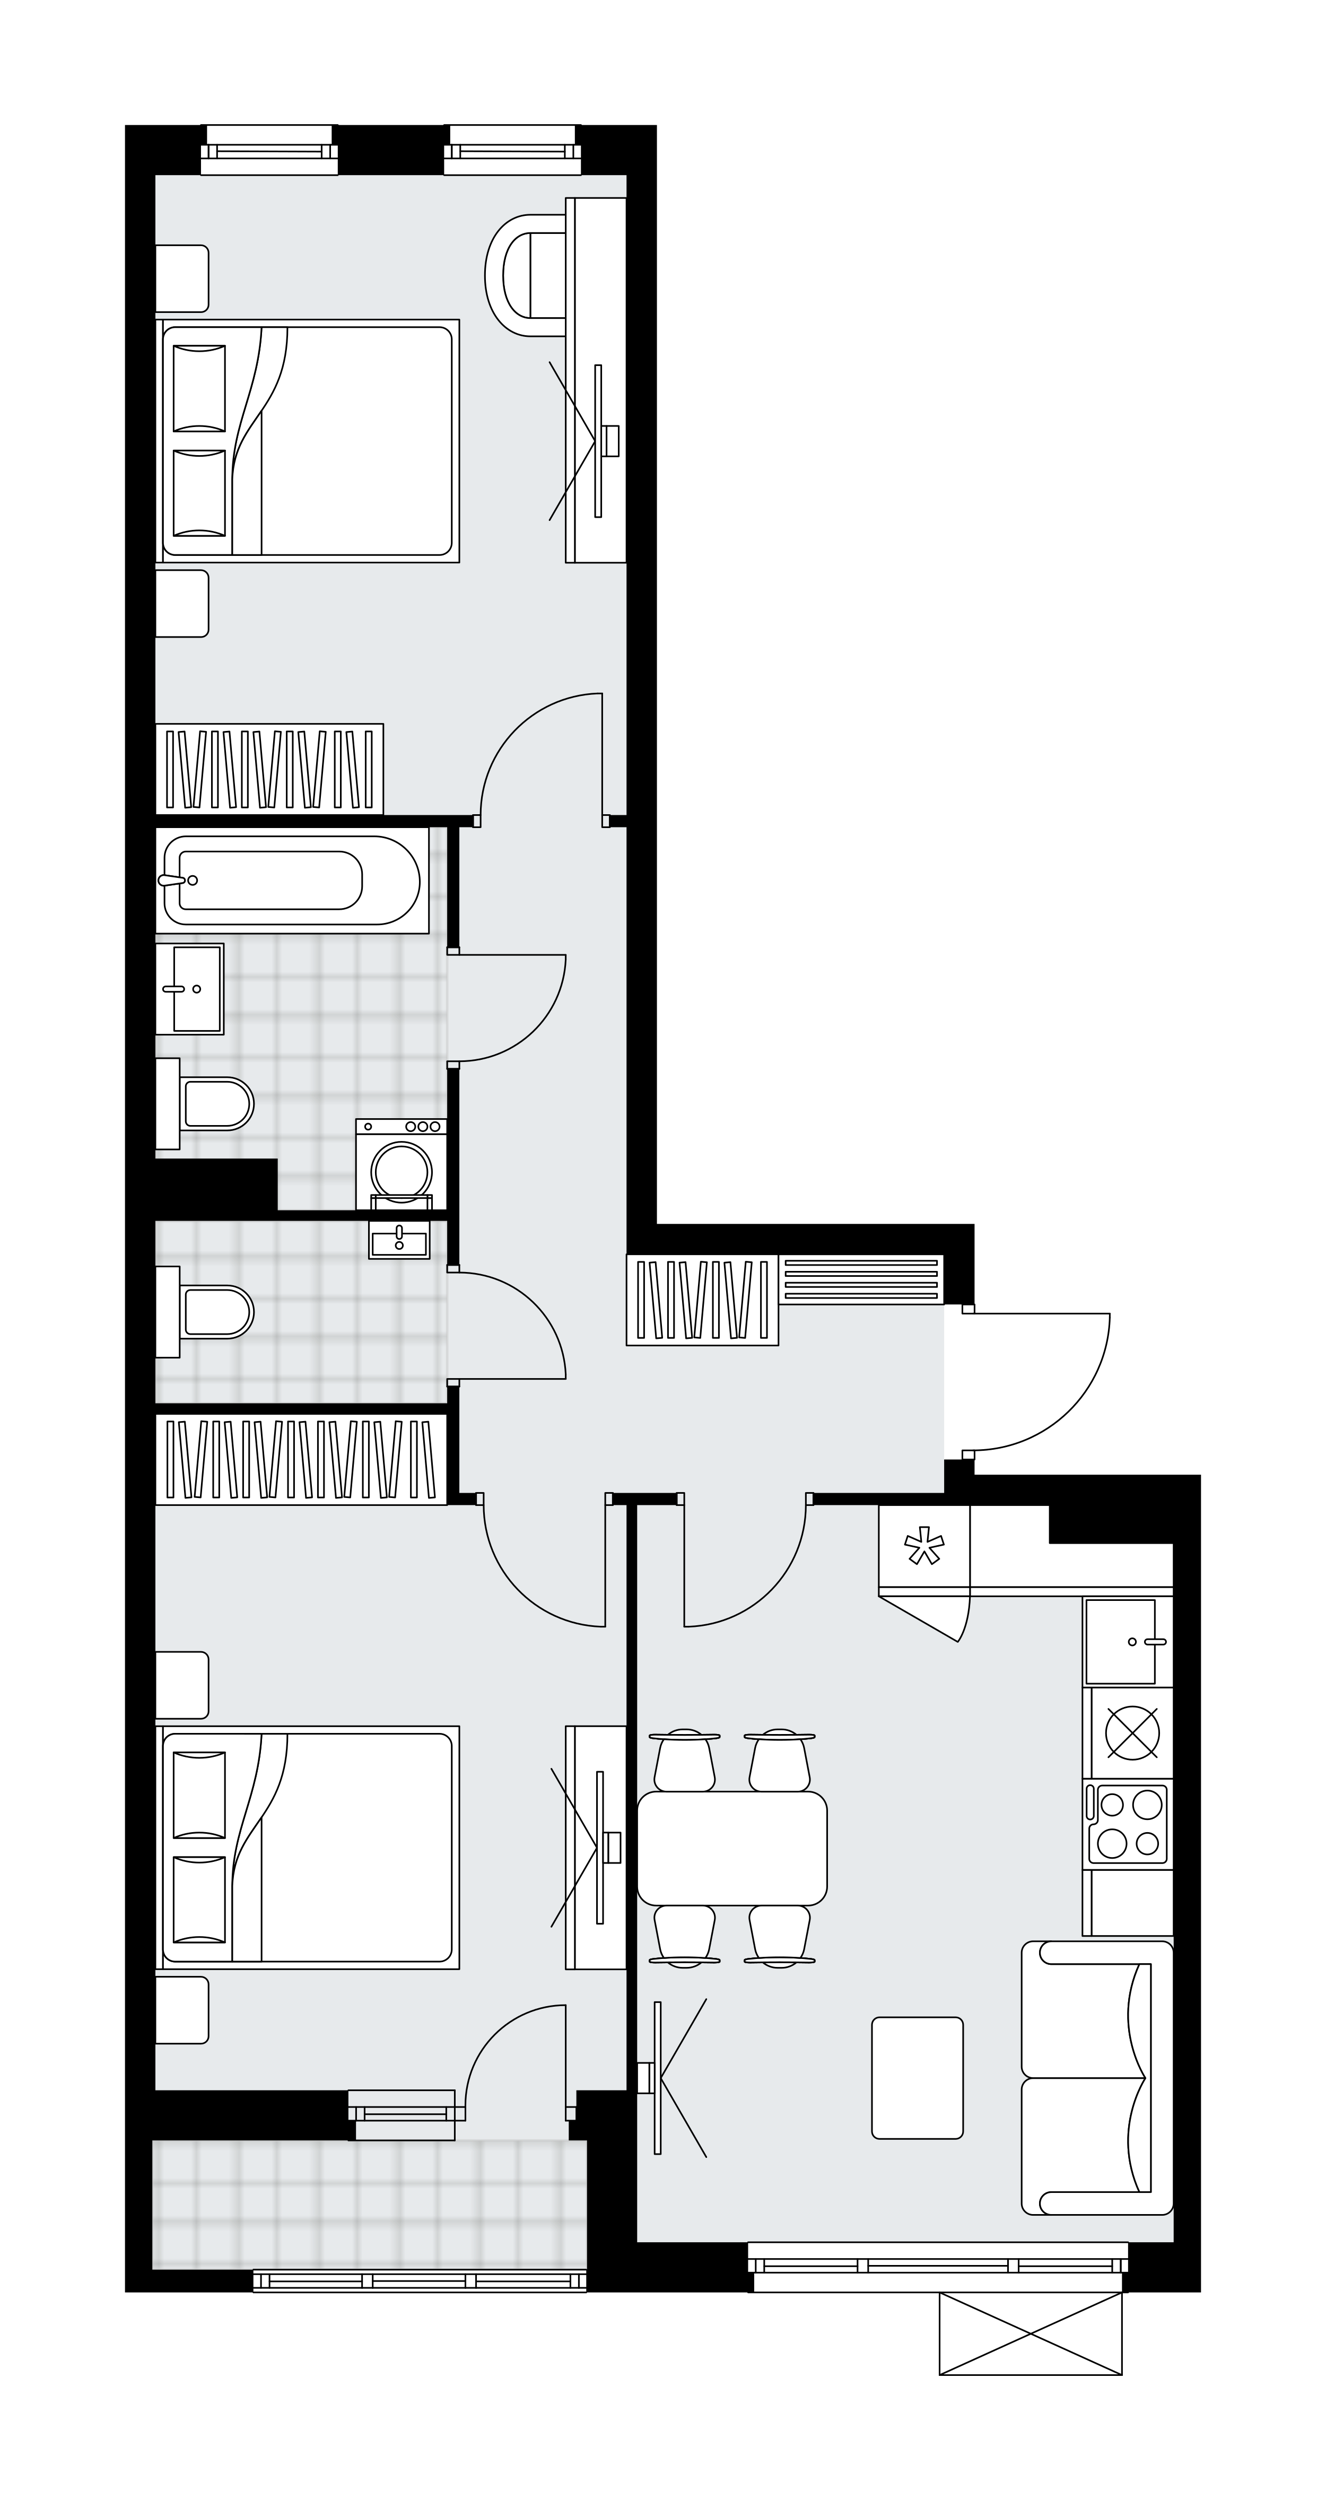 <svg xmlns="http://www.w3.org/2000/svg" xmlns:xlink="http://www.w3.org/1999/xlink" height="2000px" id="Layer_1" style="enable-background:new 0 0 1060.86 2000;" version="1.1" viewBox="0 0 1060.86 2000" width="1060.86px" x="0px" y="0px" xml:space="preserve">
<style type="text/css">
	.st0{fill:none;}
	.st1{opacity:0.25;fill:none;stroke:#12100B;stroke-width:0.4;stroke-miterlimit:10;}
	.st2{fill:#FFFFFF;}
	.st3{fill:#E7EAEC;}
	
		.st4{fill:url(#SVGID_1_);stroke:#C8C8C8;stroke-width:2;stroke-linecap:round;stroke-linejoin:round;stroke-miterlimit:10;stroke-opacity:0.5;}
	
		.st5{fill:url(#SVGID_00000096038449057579813430000017741262725264564365_);stroke:#C8C8C8;stroke-width:2;stroke-linecap:round;stroke-linejoin:round;stroke-miterlimit:10;stroke-opacity:0.5;}
	
		.st6{fill:url(#SVGID_00000153704776793794156670000004895968345447978394_);stroke:#C8C8C8;stroke-width:2;stroke-linecap:round;stroke-linejoin:round;stroke-miterlimit:10;stroke-opacity:0.5;}
	.st7{fill:none;stroke:#000000;stroke-width:1.3;stroke-linecap:round;stroke-linejoin:round;stroke-miterlimit:10;}
	.st8{fill:#FFFFFF;stroke:#000000;stroke-width:1.3;stroke-linecap:round;stroke-linejoin:round;stroke-miterlimit:10;}
	.st9{fill:none;stroke:#000000;stroke-width:1.3;stroke-linecap:round;stroke-linejoin:round;}
	.st10{fill:none;stroke:#000000;stroke-width:1.3;stroke-linecap:round;stroke-linejoin:round;stroke-dasharray:9.821,9.821;}
	.st11{fill:none;stroke:#000000;stroke-width:1.3;stroke-linecap:round;stroke-linejoin:round;stroke-dasharray:9.695,9.695;}
	.st12{font-family:'Arial-BoldMT','Arial'; font-weight:bold;}
	.st13{font-size:64.342px;}
	.st14{font-size:53.618px;}
	.st15{font-family: 'ArialMT','Arial';}
	.st16{font-size:40px;}
</style>
<pattern height="14.57" id="New_Pattern_Swatch_3" patternUnits="userSpaceOnUse" style="overflow:visible;" viewBox="7.49 -22.06 14.57 14.57" width="14.57" x="3483.52" y="111.63">
	<g>
		<rect class="st0" height="14.57" width="14.57" x="7.49" y="-22.06" />
		<g>
			<rect class="st1" height="7.29" width="7.29" x="14.77" y="-7.49" />
		</g>
		<g>
			<rect class="st1" height="7.29" width="7.29" x="0.2" y="-7.49" />
		</g>
		<g>
			<rect class="st1" height="7.29" width="7.29" x="22.06" y="-14.77" />
		</g>
		<g>
			<rect class="st1" height="7.29" width="7.29" x="7.49" y="-14.77" />
			<rect class="st1" height="7.29" width="7.29" x="14.77" y="-22.06" />
		</g>
		<g>
			<rect class="st1" height="7.29" width="7.29" x="0.2" y="-22.06" />
		</g>
		<g>
			<rect class="st1" height="7.29" width="7.29" x="22.06" y="-29.35" />
		</g>
		<g>
			<rect class="st1" height="7.29" width="7.29" x="7.49" y="-29.35" />
		</g>
	</g>
</pattern>
<path class="st2" d="M960.86,1179.72v24.32v132.53v457.18v24.32v15.81h-57.7c0,0,0,0,0,0  c0,0.36-0.29,0.65-0.65,0.65h-4.21V1900c0,0,0,0.01,0,0.01c0,0.04-0.02,0.08-0.03,0.12c-0.01,0.04-0.01,0.09-0.03,0.13  c0,0,0,0.01,0,0.01c0,0.01-0.01,0.01-0.01,0.02c-0.05,0.09-0.12,0.17-0.2,0.23c-0.02,0.02-0.04,0.03-0.07,0.04  c-0.09,0.05-0.2,0.09-0.31,0.09H751.73c-0.12,0-0.22-0.04-0.31-0.09c-0.02-0.01-0.04-0.03-0.07-0.04c-0.08-0.06-0.15-0.14-0.2-0.23  c0-0.01-0.01-0.01-0.01-0.02c0,0,0-0.01,0-0.01c-0.02-0.04-0.02-0.09-0.03-0.13c-0.01-0.04-0.02-0.08-0.03-0.12c0,0,0-0.01,0-0.01  v-65.47H598.53c-0.36,0-0.65-0.29-0.65-0.65c0,0,0,0,0,0h-128.2c0,0,0,0,0,0c0,0.36-0.29,0.65-0.65,0.65H202.74  c-0.36,0-0.65-0.29-0.65-0.65c0,0,0,0,0,0H100v-18.24v-103.35v-15.81v-24.32V140.12v-24.32V100h60.15c0-0.36,0.29-0.65,0.65-0.65  h109.43c0.36,0,0.65,0.29,0.65,0.65h83.81c0-0.36,0.29-0.65,0.65-0.65h109.43c0.36,0,0.65,0.29,0.65,0.65h60.14v40.12v121.59V979.1  h254.12v24.32v39.47c0.36,0,0.65,0.29,0.65,0.65v6.64h107.55c0.36,0,0.65,0.29,0.65,0.65v3.19c0,0,0,0.01,0,0.01c0,0,0,0.01,0,0.01  c-0.85,28.79-12.7,55.7-33.37,75.76c-20.22,19.63-46.73,30.62-74.83,31.09v6.67c0,0.36-0.29,0.65-0.65,0.65v11.51H960.86z" id="background" />
<g id="floor">
	<polygon class="st3" points="755.37,1204.04 755.37,1003.42 501.25,1003.42 501.25,140.12 124.32,140.12 124.32,1672.16    121.89,1672.16 121.89,1815.64 469.63,1815.64 469.63,1793.75 938.97,1793.75 938.97,1450.26 938.97,1368.19 938.97,1204.04  " />
	<pattern id="SVGID_1_" patternTransform="matrix(0 4.289 -4.289 0 -38318.918 42616.395)" xlink:href="#New_Pattern_Swatch_3">
	</pattern>
	<polygon class="st4" points="124.32,661.75 124.32,968.16 162.92,968.16 162.92,968.16 357.77,968.16 357.77,661.75  " />
	
		<pattern id="SVGID_00000145033494059579590190000004862590900914325166_" patternTransform="matrix(0 4.289 -4.289 0 -38318.918 42616.395)" xlink:href="#New_Pattern_Swatch_3">
	</pattern>
	
		<rect height="145.91" style="fill:url(#SVGID_00000145033494059579590190000004862590900914325166_);stroke:#C8C8C8;stroke-width:2;stroke-linecap:round;stroke-linejoin:round;stroke-miterlimit:10;stroke-opacity:0.5;" width="233.45" x="124.32" y="976.67" />
	
		<pattern id="SVGID_00000029753851486421044560000010911091659953727892_" patternTransform="matrix(0 4.289 -4.289 0 -38318.918 42616.395)" xlink:href="#New_Pattern_Swatch_3">
	</pattern>
	
		<rect height="103.35" style="fill:url(#SVGID_00000029753851486421044560000010911091659953727892_);stroke:#C8C8C8;stroke-width:2;stroke-linecap:round;stroke-linejoin:round;stroke-miterlimit:10;stroke-opacity:0.5;" width="347.75" x="121.89" y="1712.29" />
	<g id="LINE_00000165228254299389924690000008715184885799164337_">
		<line class="st7" x1="363.85" x2="278.74" y1="1685.54" y2="1685.54" />
	</g>
	<g id="LINE_00000026851572970309034130000000577487323042837938_">
		<line class="st7" x1="363.85" x2="278.74" y1="1696.48" y2="1696.48" />
	</g>
	<g id="LINE_00000157991698008640496430000010191317806037878153_">
		<line class="st7" x1="357.04" x2="291.71" y1="1691.31" y2="1691.31" />
	</g>
	<g id="LINE_00000092417690008479482750000007314506560374885821_">
		<line class="st7" x1="284.9" x2="284.9" y1="1685.54" y2="1696.48" />
	</g>
	<g id="LINE_00000054961722907396370220000000693594763239776669_">
		<line class="st7" x1="357.04" x2="357.04" y1="1685.54" y2="1696.48" />
	</g>
	<g id="LINE_00000183220312153940292240000016177053237693420456_">
		<line class="st7" x1="363.85" x2="278.74" y1="1672.16" y2="1672.16" />
	</g>
	<g id="LINE_00000078755795253028549060000013007883553224149645_">
		<line class="st7" x1="278.74" x2="363.85" y1="1712.29" y2="1712.29" />
	</g>
	<g id="LINE_00000096036265719342094390000013925968305932042123_">
		<line class="st7" x1="291.71" x2="291.71" y1="1685.53" y2="1696.47" />
	</g>
	<g id="LINE_00000051363051100946166110000016209851831593284771_">
		<line class="st7" x1="363.85" x2="363.85" y1="1672.16" y2="1712.29" />
	</g>
	<g id="LINE_00000026146432455200184780000008974409183322858384_">
		<line class="st7" x1="902.51" x2="598.53" y1="1833.88" y2="1833.88" />
	</g>
	<g id="LINE_00000119099772069678902000000014317388036251575212_">
		<line class="st7" x1="896.64" x2="896.64" y1="1818.07" y2="1807.13" />
	</g>
	<g id="LINE_00000035516745491706712040000015501279279752740237_">
		<line class="st7" x1="604.61" x2="604.61" y1="1818.07" y2="1807.13" />
	</g>
	<g id="LINE_00000129172221752181148710000012509614958712048775_">
		<line class="st7" x1="814.96" x2="889.83" y1="1812.9" y2="1812.9" />
	</g>
	<g id="LINE_00000127727977035305811830000013181099074376223886_">
		<line class="st7" x1="611.42" x2="686.08" y1="1812.9" y2="1812.9" />
	</g>
	<g id="LINE_00000080887367905821476870000001531735713781520567_">
		<line class="st7" x1="611.42" x2="611.42" y1="1807.13" y2="1818.07" />
	</g>
	<g id="LINE_00000122711295994829938510000010803270324153631664_">
		<line class="st7" x1="896.64" x2="896.64" y1="1818.07" y2="1807.13" />
	</g>
	<g id="LINE_00000044154896972075103440000014087788014735433605_">
		<line class="st7" x1="889.83" x2="889.83" y1="1807.13" y2="1818.07" />
	</g>
	<g id="LINE_00000138535872482594869810000016670152411113599655_">
		<line class="st7" x1="806.45" x2="806.45" y1="1818.07" y2="1807.13" />
	</g>
	<g id="LINE_00000133512228506760119390000000270284500183664786_">
		<line class="st7" x1="806.45" x2="814.96" y1="1807.13" y2="1807.13" />
	</g>
	<g id="LINE_00000011005776519469175350000003710666601806479259_">
		<line class="st7" x1="814.96" x2="814.96" y1="1807.13" y2="1818.07" />
	</g>
	<g id="LINE_00000069385866905396585190000009537612807284320695_">
		<line class="st7" x1="814.96" x2="806.45" y1="1818.07" y2="1818.07" />
	</g>
	<g id="LINE_00000139280644988723694750000006628165543258413758_">
		<line class="st7" x1="598.53" x2="902.51" y1="1793.75" y2="1793.75" />
	</g>
	<g id="LINE_00000032614007634894568960000003760361152012446337_">
		<line class="st7" x1="686.08" x2="686.08" y1="1818.07" y2="1807.13" />
	</g>
	<g id="LINE_00000151503365015851180510000003369588778846434987_">
		<line class="st7" x1="686.08" x2="694.59" y1="1807.13" y2="1807.13" />
	</g>
	<g id="LINE_00000098931676903888733490000017214789942003565441_">
		<line class="st7" x1="694.59" x2="694.59" y1="1807.13" y2="1818.07" />
	</g>
	<g id="LINE_00000019662190751632537820000001965955897977391245_">
		<line class="st7" x1="694.59" x2="686.08" y1="1818.07" y2="1818.07" />
	</g>
	<g id="LINE_00000036970505464825956230000012686831174880766860_">
		<line class="st7" x1="694.59" x2="806.45" y1="1812.6" y2="1812.6" />
	</g>
	<g id="LWPOLYLINE_00000000930125380504336380000013218812481096221573_">
		<line class="st7" x1="686.08" x2="598.53" y1="1818.07" y2="1818.07" />
	</g>
	<g id="LWPOLYLINE_00000158005595770445246140000012820803641237315718_">
		<line class="st7" x1="694.59" x2="806.45" y1="1818.07" y2="1818.07" />
	</g>
	<g id="LWPOLYLINE_00000004527853576356026740000018290285326913567105_">
		<line class="st7" x1="814.96" x2="902.51" y1="1818.07" y2="1818.07" />
	</g>
	<g id="LWPOLYLINE_00000064340267384110744020000011032242965216943283_">
		<line class="st7" x1="686.08" x2="598.53" y1="1807.13" y2="1807.13" />
	</g>
	<g id="LWPOLYLINE_00000023986323037685931300000005782713931894099630_">
		<line class="st7" x1="694.59" x2="806.45" y1="1807.13" y2="1807.13" />
	</g>
	<g id="LWPOLYLINE_00000055694647915313382260000004969302059453493142_">
		<line class="st7" x1="814.96" x2="902.51" y1="1807.13" y2="1807.13" />
	</g>
	<g id="LINE_00000158710835198947034480000012928185689236212368_">
		<line class="st7" x1="160.8" x2="270.23" y1="100" y2="100" />
	</g>
	<g id="LINE_00000111869616660551153410000004656732527102177430_">
		<line class="st7" x1="270.23" x2="160.8" y1="126.75" y2="126.75" />
	</g>
	<g id="LINE_00000076566726012236285700000000108074059357283246_">
		<line class="st7" x1="166.88" x2="166.88" y1="115.81" y2="126.75" />
	</g>
	<g id="LINE_00000001640938983894748510000006547161532652240776_">
		<line class="st7" x1="264.15" x2="264.15" y1="115.81" y2="126.75" />
	</g>
	<g id="LINE_00000150081240207342579570000003381646899745845634_">
		<line class="st7" x1="270.23" x2="160.8" y1="115.81" y2="115.81" />
	</g>
	<g id="LINE_00000089547752071390519320000008811761321313048511_">
		<line class="st7" x1="257.34" x2="173.68" y1="121.28" y2="120.97" />
	</g>
	<g id="LINE_00000034797711037384559580000007171424646443297671_">
		<line class="st7" x1="257.34" x2="257.34" y1="126.75" y2="115.81" />
	</g>
	<g id="LINE_00000103976699712753133240000008060337766744297903_">
		<line class="st7" x1="166.88" x2="166.88" y1="115.81" y2="126.75" />
	</g>
	<g id="LINE_00000173868554777098383140000007877381479307470248_">
		<line class="st7" x1="173.68" x2="173.68" y1="126.75" y2="115.81" />
	</g>
	<g id="LINE_00000040576496679127601760000008561591335333252280_">
		<line class="st7" x1="270.23" x2="160.8" y1="140.12" y2="140.12" />
	</g>
	<g id="LINE_00000081607702103296773620000011378879741189920131_">
		<line class="st7" x1="355.34" x2="464.77" y1="100" y2="100" />
	</g>
	<g id="LINE_00000067194672914306792210000001908763707893597351_">
		<line class="st7" x1="464.77" x2="355.34" y1="126.75" y2="126.75" />
	</g>
	<g id="LINE_00000142154658383678136110000002234834972051666621_">
		<line class="st7" x1="361.42" x2="361.42" y1="115.81" y2="126.75" />
	</g>
	<g id="LINE_00000121262006559749463370000012417573418250914972_">
		<line class="st7" x1="458.69" x2="458.69" y1="115.81" y2="126.75" />
	</g>
	<g id="LINE_00000093884360418077726050000009050637924799089291_">
		<line class="st7" x1="464.77" x2="355.34" y1="115.81" y2="115.81" />
	</g>
	<g id="LINE_00000174562001435079141240000001178846887645313727_">
		<line class="st7" x1="451.88" x2="368.23" y1="121.28" y2="120.97" />
	</g>
	<g id="LINE_00000058582395355483981770000005552659883531250105_">
		<line class="st7" x1="451.88" x2="451.88" y1="126.75" y2="115.81" />
	</g>
	<g id="LINE_00000051380268445531721510000012907111065634456963_">
		<line class="st7" x1="361.42" x2="361.42" y1="115.81" y2="126.75" />
	</g>
	<g id="LINE_00000134237681598460581690000011227008715702885254_">
		<line class="st7" x1="368.23" x2="368.23" y1="126.75" y2="115.81" />
	</g>
	<g id="LINE_00000013894270606980797130000017650807704686757784_">
		<line class="st7" x1="464.77" x2="355.34" y1="140.12" y2="140.12" />
	</g>
	<g id="LINE_00000074443241243996699650000017172157857250038166_">
		<line class="st7" x1="469.03" x2="202.74" y1="1833.88" y2="1833.88" />
	</g>
	<g id="LINE_00000039847334018958261980000002572144240974509194_">
		<line class="st7" x1="463.16" x2="463.16" y1="1830.23" y2="1819.29" />
	</g>
	<g id="LINE_00000099638417955463200660000010397332772663168663_">
		<line class="st7" x1="208.82" x2="208.82" y1="1830.23" y2="1819.29" />
	</g>
	<g id="LINE_00000014605656951001876540000015257912363092346516_">
		<line class="st7" x1="380.87" x2="456.36" y1="1825.06" y2="1825.06" />
	</g>
	<g id="LINE_00000062168698164905177380000017129488675387444641_">
		<line class="st7" x1="215.63" x2="289.68" y1="1825.06" y2="1825.06" />
	</g>
	<g id="LINE_00000072983164453130297790000009931456466137397179_">
		<line class="st7" x1="215.63" x2="215.63" y1="1819.29" y2="1830.23" />
	</g>
	<g id="LINE_00000020368967235482613600000014606446771623815608_">
		<line class="st7" x1="463.16" x2="463.16" y1="1830.23" y2="1819.29" />
	</g>
	<g id="LINE_00000106126727755831554110000013343238819754984105_">
		<line class="st7" x1="456.36" x2="456.36" y1="1819.29" y2="1830.23" />
	</g>
	<g id="LINE_00000114064985009971016890000013215342922024644503_">
		<line class="st7" x1="372.36" x2="372.36" y1="1830.23" y2="1819.29" />
	</g>
	<g id="LINE_00000147181232090630015630000018114043058626100637_">
		<line class="st7" x1="372.36" x2="380.87" y1="1819.29" y2="1819.29" />
	</g>
	<g id="LINE_00000062905468880896724140000016676962482402885031_">
		<line class="st7" x1="380.87" x2="380.87" y1="1819.29" y2="1830.23" />
	</g>
	<g id="LINE_00000099641728551593010910000015969327808736831663_">
		<line class="st7" x1="380.87" x2="372.36" y1="1830.23" y2="1830.23" />
	</g>
	<g id="LINE_00000133493361554999802690000005940957450947395253_">
		<line class="st7" x1="202.74" x2="469.03" y1="1815.64" y2="1815.64" />
	</g>
	<g id="LINE_00000034052431576747338660000010068609898691740580_">
		<line class="st7" x1="289.68" x2="289.68" y1="1830.23" y2="1819.29" />
	</g>
	<g id="LINE_00000000923348677141050510000018290613398254830253_">
		<line class="st7" x1="289.68" x2="298.19" y1="1819.29" y2="1819.29" />
	</g>
	<g id="LINE_00000129188520975327150900000011738036111048837531_">
		<line class="st7" x1="298.19" x2="298.19" y1="1819.29" y2="1830.23" />
	</g>
	<g id="LINE_00000131365328177253732660000013267040940520067206_">
		<line class="st7" x1="298.19" x2="289.68" y1="1830.23" y2="1830.23" />
	</g>
	<g id="LINE_00000167391530045980198210000004844537674736403642_">
		<line class="st7" x1="298.19" x2="372.36" y1="1824.76" y2="1824.76" />
	</g>
	<g id="LWPOLYLINE_00000171692080013017903220000017114081880190691992_">
		<line class="st7" x1="289.68" x2="202.74" y1="1830.23" y2="1830.23" />
	</g>
	<g id="LWPOLYLINE_00000016783130257198200580000003519928779411741058_">
		<line class="st7" x1="298.19" x2="372.36" y1="1830.23" y2="1830.23" />
	</g>
	<g id="LWPOLYLINE_00000181079596487061590990000002018215368823946644_">
		<line class="st7" x1="380.87" x2="469.03" y1="1830.23" y2="1830.23" />
	</g>
	<g id="LWPOLYLINE_00000152961615031023077010000014011453887353990559_">
		<line class="st7" x1="289.68" x2="202.74" y1="1819.29" y2="1819.29" />
	</g>
	<g id="LWPOLYLINE_00000114039219376617324100000017636397857223008422_">
		<line class="st7" x1="298.19" x2="372.36" y1="1819.29" y2="1819.29" />
	</g>
	<g id="LWPOLYLINE_00000135650793902403858280000010393350504672310191_">
		<line class="st7" x1="380.87" x2="469.03" y1="1819.29" y2="1819.29" />
	</g>
	<g id="LWPOLYLINE_00000092428972050969783260000003351800123470863000_">
		<rect class="st7" height="7.3" width="9.73" x="769.96" y="1160.27" />
	</g>
	<g id="LWPOLYLINE_00000103979252786540524110000015188988417780651396_">
		<rect class="st7" height="7.3" width="9.73" x="769.96" y="1043.54" />
	</g>
	<g id="LWPOLYLINE_00000078740279943570170070000015113698501591188878_">
		<path class="st7" d="M887.89,1054.02c-1.75,59.18-50.23,106.24-109.43,106.24" />
	</g>
	<g id="LINE_00000057827517558871184450000003868398624439046293_">
		<line class="st7" x1="778.46" x2="887.89" y1="1050.84" y2="1050.84" />
	</g>
	<g id="LINE_00000065062523523270735640000002178287596690054828_">
		<line class="st7" x1="887.89" x2="887.89" y1="1050.84" y2="1054.02" />
	</g>
	<g id="LWPOLYLINE_00000114776150929592436190000015552617540271905705_">
		<rect class="st7" height="9.73" width="6.08" x="541.37" y="1194.31" />
	</g>
	<g id="LWPOLYLINE_00000078039404809010516420000003698266147590614151_">
		<rect class="st7" height="9.73" width="6.08" x="644.73" y="1194.31" />
	</g>
	<g id="LINE_00000160910167986449666260000009700971175761640094_">
		<line class="st7" x1="541.37" x2="541.37" y1="1204.04" y2="1194.31" />
	</g>
	<g id="LINE_00000109017415860606078710000012893411539807519898_">
		<line class="st7" x1="650.8" x2="650.8" y1="1204.04" y2="1194.31" />
	</g>
	<g id="LINE_00000086662403926433687320000008151944157958667913_">
		<line class="st7" x1="547.45" x2="547.45" y1="1204.04" y2="1301.31" />
	</g>
	<g id="LINE_00000017484468514956241840000006690653135043011733_">
		<line class="st7" x1="551.1" x2="547.45" y1="1301.31" y2="1301.31" />
	</g>
	<g id="ARC_00000150782489459688855850000003331251831184853383_">
		<path class="st7" d="M644.73,1204.04c-0.03,52.3-41.36,95.25-93.62,97.27" />
	</g>
	<g id="LWPOLYLINE_00000165931996377051296370000008114080923596651684_">
		<rect class="st7" height="9.73" width="6.08" x="484.23" y="1194.31" />
	</g>
	<g id="LWPOLYLINE_00000130622076195724409120000006119664085737593507_">
		<rect class="st7" height="9.73" width="6.08" x="380.87" y="1194.31" />
	</g>
	<g id="LINE_00000167373273341964968520000005457056618866260129_">
		<line class="st7" x1="490.31" x2="490.31" y1="1204.04" y2="1194.31" />
	</g>
	<g id="LINE_00000059993801878106905060000009477282452480608444_">
		<line class="st7" x1="380.87" x2="380.87" y1="1204.04" y2="1194.31" />
	</g>
	<g id="LINE_00000063623822231102003270000005347107655365714366_">
		<line class="st7" x1="484.23" x2="484.23" y1="1204.04" y2="1301.31" />
	</g>
	<g id="LINE_00000047777217124234472230000011007553583439366074_">
		<line class="st7" x1="480.58" x2="484.23" y1="1301.31" y2="1301.31" />
	</g>
	<g id="ARC_00000117674804808924377880000016396949026662586784_">
		<path class="st7" d="M480.58,1301.31c-52.26-2.02-93.6-44.97-93.62-97.27" />
	</g>
	<g id="LWPOLYLINE_00000085962034690325606180000018174426210903532728_">
		<rect class="st7" height="9.73" width="6.08" x="481.79" y="652.02" />
	</g>
	<g id="LWPOLYLINE_00000049926820146351545500000012289341311020329140_">
		<rect class="st7" height="9.73" width="6.08" x="378.44" y="652.02" />
	</g>
	<g id="LINE_00000073679456993538858890000008892609432069130896_">
		<line class="st7" x1="487.87" x2="487.87" y1="652.02" y2="661.75" />
	</g>
	<g id="LINE_00000148654543897965061170000005697236342853709193_">
		<line class="st7" x1="378.44" x2="378.44" y1="652.02" y2="661.75" />
	</g>
	<g id="LINE_00000033340638100661474600000015011360075990119584_">
		<line class="st7" x1="481.79" x2="481.79" y1="652.02" y2="554.75" />
	</g>
	<g id="LINE_00000020358971969532454960000010037359391660701832_">
		<line class="st7" x1="478.15" x2="481.79" y1="554.75" y2="554.75" />
	</g>
	<g id="ARC_00000075840841428542610610000016859093818389045394_">
		<path class="st7" d="M384.52,652.02c0.03-52.3,41.36-95.25,93.62-97.27" />
	</g>
	<g id="LWPOLYLINE_00000077324868649375222530000016859080486342120834_">
		<rect class="st7" height="6.08" width="9.73" x="357.77" y="1103.12" />
	</g>
	<g id="LWPOLYLINE_00000127010253648046627410000015198103233953056389_">
		<rect class="st7" height="6.08" width="9.73" x="357.77" y="1011.93" />
	</g>
	<g id="LINE_00000137834176839430471680000013179850263519301787_">
		<line class="st7" x1="367.5" x2="357.77" y1="1109.2" y2="1109.2" />
	</g>
	<g id="LINE_00000100343979403236285290000005052918964164536968_">
		<line class="st7" x1="367.5" x2="357.77" y1="1011.93" y2="1011.93" />
	</g>
	<g id="LINE_00000114759365706245061620000015107845200435228084_">
		<line class="st7" x1="367.5" x2="452.61" y1="1103.12" y2="1103.12" />
	</g>
	<g id="ARC_00000089571798068982150450000007582918750120608900_">
		<path class="st7" d="M367.5,1018.01c45.59,0.03,83.09,35.92,85.11,81.47" />
	</g>
	<g id="LINE_00000166660360286391765980000008198512725778173056_">
		<line class="st7" x1="452.61" x2="452.61" y1="1103.12" y2="1099.47" />
	</g>
	<g id="LWPOLYLINE_00000096761352649484193340000012782946292660162472_">
		<rect class="st7" height="6.08" width="9.73" x="357.77" y="757.8" />
	</g>
	<g id="LWPOLYLINE_00000125571194142377555050000006353103036106217403_">
		<rect class="st7" height="6.08" width="9.73" x="357.77" y="849" />
	</g>
	<g id="LINE_00000155124162086064921460000009826824998545654158_">
		<line class="st7" x1="367.5" x2="357.77" y1="757.8" y2="757.8" />
	</g>
	<g id="LINE_00000149340076797923083580000004000402140634053300_">
		<line class="st7" x1="367.5" x2="357.77" y1="855.08" y2="855.08" />
	</g>
	<g id="LINE_00000098902234091477445530000011049144943220056224_">
		<line class="st7" x1="367.5" x2="452.61" y1="763.88" y2="763.88" />
	</g>
	<g id="ARC_00000016065304953183764570000010497858194831523473_">
		<path class="st7" d="M452.61,767.53c-2.03,45.54-39.52,81.44-85.11,81.47" />
	</g>
	<g id="LINE_00000163781908488510183380000016207960850636427149_">
		<line class="st7" x1="452.61" x2="452.61" y1="763.88" y2="767.53" />
	</g>
	<g id="ARC_00000017503994057241249190000007362769247050218888_">
		<path class="st7" d="M452.61,1604.07c-44.33,0-80.26,35.94-80.26,80.27c0,0.4,0,0.8,0.01,1.19" />
	</g>
	<g id="LINE_00000016786194734488196070000012839424765000359613_">
		<line class="st7" x1="452.61" x2="452.61" y1="1685.54" y2="1604.07" />
	</g>
	<g id="LINE_00000101081284850812422560000004868667957282909117_">
		<line class="st7" x1="363.85" x2="372.36" y1="1685.54" y2="1685.54" />
	</g>
	<g id="LINE_00000014607719234908118030000014064366551003013519_">
		<line class="st7" x1="372.36" x2="372.36" y1="1685.54" y2="1696.48" />
	</g>
	<g id="LINE_00000075154381076819616020000015844317116655727030_">
		<line class="st7" x1="372.36" x2="363.85" y1="1696.48" y2="1696.48" />
	</g>
	<g id="LINE_00000132809274247425361410000008850834381035769526_">
		<line class="st7" x1="461.12" x2="452.61" y1="1696.48" y2="1696.48" />
	</g>
	<g id="LINE_00000054985114888741867430000014547815498773292683_">
		<line class="st7" x1="452.61" x2="452.61" y1="1696.48" y2="1685.54" />
	</g>
	<g id="LINE_00000010273587528211870930000014913230699277334448_">
		<line class="st7" x1="452.61" x2="461.12" y1="1685.54" y2="1685.54" />
	</g>
	<g id="LINE_00000013913833467395378300000005651781929803542445_">
		<line class="st7" x1="461.12" x2="461.12" y1="1696.48" y2="1685.54" />
	</g>
	<g id="LINE_00000035516843415834980040000014737702128617173950_">
		<line class="st7" x1="897.64" x2="751.73" y1="1900" y2="1900" />
	</g>
	<g id="LINE_00000074423943308288682380000013792879734420650126_">
		<line class="st7" x1="751.73" x2="751.73" y1="1900" y2="1833.88" />
	</g>
	<g id="LINE_00000098184944896197947860000009103974965013632388_">
		<line class="st7" x1="897.64" x2="897.64" y1="1833.88" y2="1900" />
	</g>
	<g id="LWPOLYLINE_00000083788707104202528780000015589915296869588133_">
		<line class="st7" x1="751.73" x2="897.64" y1="1833.88" y2="1900" />
	</g>
	<g id="LWPOLYLINE_00000178206664662562439450000005518714473591568528_">
		<line class="st7" x1="897.64" x2="751.73" y1="1833.88" y2="1900" />
	</g>
	<polygon points="598.53,1793.75 509.76,1793.75 509.76,1672.16 509.76,1204.04 541.37,1204.04 541.37,1194.31 490.31,1194.31    490.31,1204.04 501.25,1204.04 501.25,1672.16 469.63,1672.16 461.12,1672.16 461.12,1696.48 455.04,1696.48 455.04,1712.29    461.12,1712.29 469.63,1712.29 469.63,1793.75 469.63,1815.6 469.03,1815.6 469.03,1833.88 469.63,1833.88 598.53,1833.88    603.39,1833.88 603.39,1818.07 598.53,1818.07  " />
	<polygon points="464.77,140.12 501.25,140.12 501.25,261.72 501.25,652.02 487.87,652.02 487.87,661.75 501.25,661.75    501.25,979.1 501.25,1003.42 755.37,1003.42 755.37,1043.54 779.69,1043.54 779.69,1003.42 779.69,979.1 525.57,979.1    525.57,261.72 525.57,140.12 525.57,100 464.77,100 459.91,100 459.91,115.81 464.77,115.81  " />
	<polygon points="367.5,1109.2 357.77,1109.2 357.77,1122.58 124.32,1122.58 124.32,976.67 222.2,976.67 357.77,976.67    357.77,1011.93 367.5,1011.93 367.5,855.08 357.77,855.08 357.77,968.16 222.2,968.16 222.2,926.81 124.32,926.81 124.32,661.75    357.77,661.75 357.77,757.8 367.5,757.8 367.5,661.75 378.44,661.75 378.44,652.02 124.32,652.02 124.32,140.12 160.8,140.12    160.8,115.81 165.66,115.81 165.66,100 100,100 100,115.81 100,140.12 100,1672.16 100,1696.48 100,1712.29 100,1815.64    100,1833.88 202.74,1833.88 202.74,1815.64 121.89,1815.64 121.89,1712.29 284.82,1712.29 284.82,1696.48 278.74,1696.48    278.74,1672.16 124.32,1672.16 124.32,1131.09 357.77,1131.09 357.77,1204.04 367.5,1204.04 380.87,1204.04 380.87,1194.31    367.5,1194.31  " />
	<polygon points="779.69,1167.56 755.37,1167.56 755.37,1179.72 755.37,1194.31 650.8,1194.31 650.8,1204.04 755.37,1204.04    839.85,1204.04 839.85,1234.44 938.97,1234.44 938.97,1336.57 938.97,1793.75 902.51,1793.75 902.51,1818.07 897.64,1818.07    897.64,1833.88 960.86,1833.88 960.86,1818.07 960.86,1793.75 960.86,1336.57 960.86,1204.04 960.86,1179.72 779.69,1179.72  " />
	<polygon points="270.23,140.12 355.34,140.12 355.34,115.81 360.2,115.81 360.2,100 265.36,100 265.36,115.81 270.23,115.81  " />
</g>
<g id="mebel">
	<g>
		<path class="st8" d="M166.87,503.66V462.2c0-3.36-2.72-6.08-6.08-6.08h-36.48v53.5h36.59    C164.2,509.62,166.87,506.95,166.87,503.66z" />
		<path class="st8" d="M166.87,243.73v-41.46c0-3.36-2.72-6.08-6.08-6.08h-36.48v53.5h36.59    C164.2,249.69,166.87,247.02,166.87,243.73z" />
		<g>
			
				<rect class="st8" height="6.08" transform="matrix(4.506801e-11 -1 1 4.506801e-11 -225.495 480.211)" width="194.38" x="30.17" y="349.81" />
			
				<rect class="st8" height="237.1" transform="matrix(4.506801e-11 -1 1 4.506801e-11 -103.905 601.801)" width="194.38" x="151.76" y="234.3" />
			<path class="st8" d="M130.4,434.24V271.47c0-5.37,4.36-9.73,9.73-9.73h211.57c5.37,0,9.73,4.36,9.73,9.73v162.77     c0,5.37-4.36,9.73-9.73,9.73H140.12C134.75,443.96,130.4,439.61,130.4,434.24z" />
			<path class="st8" d="M209.28,261.74c-2.49,50.84-23.44,76.03-23.45,121.81c1.66-48.98,44.22-54.21,44.13-121.81L209.28,261.74z" />
			<g>
				<path class="st8" d="M209.28,261.74c-2.49,50.84-23.44,76.03-23.45,121.81l0,60.41h-45.71c-5.37,0-9.73-4.36-9.73-9.73V271.47      c0-5.37,4.36-9.73,9.73-9.73L209.28,261.74L209.28,261.74z" />
			</g>
			
				<rect class="st8" height="41.06" transform="matrix(4.574658e-11 -1 1 4.574658e-11 -235.079 553.993)" width="68.21" x="125.35" y="374.01" />
			<path class="st8" d="M179.99,360.43c-12.9,5.78-28.16,5.78-41.06,0H179.99z" />
			<path class="st8" d="M138.93,428.64c12.9-5.78,28.16-5.78,41.06,0H138.93z" />
			
				<rect class="st8" height="41.06" transform="matrix(4.513263e-11 -1 1 4.513263e-11 -151.415 470.329)" width="68.48" x="125.22" y="290.34" />
			<path class="st8" d="M179.99,276.63c-12.9,5.8-28.16,5.8-41.06,0H179.99z" />
			<path class="st8" d="M138.93,345.11c12.9-5.8,28.16-5.8,41.06,0L138.93,345.11z" />
			<g>
				<path class="st8" d="M185.83,383.56v60.41h23.45V328.54C198.22,344.9,186.68,358.51,185.83,383.56z" />
			</g>
		</g>
	</g>
	<g>
		<path class="st8" d="M166.87,1628.91v-41.46c0-3.36-2.72-6.08-6.08-6.08h-36.48v53.5h36.59    C164.2,1634.88,166.87,1632.21,166.87,1628.91z" />
		<path class="st8" d="M166.87,1368.99v-41.46c0-3.36-2.72-6.08-6.08-6.08h-36.48v53.5h36.59    C164.2,1374.95,166.87,1372.28,166.87,1368.99z" />
		<g>
			
				<rect class="st8" height="6.08" transform="matrix(4.506801e-11 -1 1 4.506801e-11 -1350.752 1605.468)" width="194.38" x="30.17" y="1475.07" />
			
				<rect class="st8" height="237.1" transform="matrix(4.506801e-11 -1 1 4.506801e-11 -1229.162 1727.058)" width="194.38" x="151.76" y="1359.56" />
			<path class="st8" d="M130.4,1559.49v-162.77c0-5.37,4.36-9.73,9.73-9.73h211.57c5.37,0,9.73,4.35,9.73,9.73v162.77     c0,5.37-4.36,9.73-9.73,9.73H140.12C134.75,1569.22,130.4,1564.86,130.4,1559.49z" />
			<path class="st8" d="M209.28,1387c-2.49,50.84-23.44,76.03-23.45,121.81c1.66-48.98,44.22-54.21,44.13-121.81L209.28,1387z" />
			<g>
				<path class="st8" d="M209.28,1387c-2.49,50.84-23.44,76.03-23.45,121.81l0,60.41h-45.71c-5.37,0-9.73-4.35-9.73-9.73v-162.77      c0-5.37,4.36-9.73,9.73-9.73L209.28,1387L209.28,1387z" />
			</g>
			
				<rect class="st8" height="41.06" transform="matrix(4.574658e-11 -1 1 4.574658e-11 -1360.336 1679.25)" width="68.21" x="125.35" y="1499.26" />
			<path class="st8" d="M179.99,1485.69c-12.9,5.78-28.16,5.78-41.06,0H179.99z" />
			<path class="st8" d="M138.93,1553.9c12.9-5.78,28.16-5.78,41.06,0H138.93z" />
			
				<rect class="st8" height="41.06" transform="matrix(4.513263e-11 -1 1 4.513263e-11 -1276.672 1595.586)" width="68.48" x="125.22" y="1415.6" />
			<path class="st8" d="M179.99,1401.89c-12.9,5.8-28.16,5.8-41.06,0H179.99z" />
			<path class="st8" d="M138.93,1470.37c12.9-5.8,28.16-5.8,41.06,0L138.93,1470.37z" />
			<g>
				<path class="st8" d="M185.83,1508.81v60.41h23.45V1453.8C198.22,1470.15,186.68,1483.77,185.83,1508.81z" />
			</g>
		</g>
	</g>
	<g>
		
			<rect class="st8" height="121.59" transform="matrix(1.447503e-10 -1 1 1.447503e-10 -477.85 1601.937)" width="72.95" x="525.57" y="979.1" />
		<g>
			
				<rect class="st8" height="4.83" transform="matrix(1.347296e-10 -1 1 1.347296e-10 -526.995 1552.792)" width="60.8" x="482.5" y="1037.48" />
			
				<rect class="st8" height="4.83" transform="matrix(1.347145e-10 -1 1 1.347145e-10 -503.056 1576.732)" width="60.8" x="506.44" y="1037.48" />
			
				<rect class="st8" height="4.83" transform="matrix(1.347296e-10 -1 1 1.347296e-10 -467.146 1612.641)" width="60.8" x="542.35" y="1037.48" />
			
				<rect class="st8" height="4.83" transform="matrix(0.087 -0.996 0.996 0.087 -524.034 1507.905)" width="60.8" x="530.38" y="1037.48" />
			
				<rect class="st8" height="4.83" transform="matrix(-0.087 -0.996 0.996 -0.087 -465.323 1653.398)" width="60.8" x="494.47" y="1037.48" />
			
				<rect class="st8" height="4.83" transform="matrix(-0.087 -0.996 0.996 -0.087 -439.297 1677.246)" width="60.8" x="518.41" y="1037.48" />
			
				<rect class="st8" height="4.83" transform="matrix(0.087 -0.996 0.996 0.087 -491.254 1543.677)" width="60.8" x="566.29" y="1037.48" />
			
				<rect class="st8" height="4.83" transform="matrix(-0.087 -0.996 0.996 -0.087 -400.258 1713.019)" width="60.8" x="554.32" y="1037.48" />
			
				<rect class="st8" height="4.83" transform="matrix(1.345502e-10 -1 1 1.345502e-10 -428.705 1651.082)" width="60.8" x="580.79" y="1037.48" />
		</g>
	</g>
	<g>
		
			<rect class="st8" height="182.39" transform="matrix(1.429675e-10 -1 1 1.429675e-10 -400.032 831.054)" width="72.95" x="179.03" y="524.35" />
		<g>
			
				<rect class="st8" height="4.83" transform="matrix(1.355379e-10 -1 1 1.355379e-10 -479.505 751.582)" width="60.8" x="105.64" y="613.13" />
			
				<rect class="st8" height="4.83" transform="matrix(1.345502e-10 -1 1 1.345502e-10 -443.596 787.491)" width="60.8" x="141.55" y="613.13" />
			
				<rect class="st8" height="4.83" transform="matrix(1.347145e-10 -1 1 1.347145e-10 -419.656 811.431)" width="60.8" x="165.49" y="613.13" />
			
				<rect class="st8" height="4.83" transform="matrix(1.340413e-10 -1 1 1.340413e-10 -383.747 847.34)" width="60.8" x="201.4" y="613.13" />
			
				<rect class="st8" height="4.83" transform="matrix(0.087 -0.996 0.996 0.087 -467.166 721.264)" width="60.8" x="129.58" y="613.13" />
			
				<rect class="st8" height="4.83" transform="matrix(0.087 -0.996 0.996 0.087 -412.533 780.885)" width="60.8" x="189.43" y="613.13" />
			
				<rect class="st8" height="4.83" transform="matrix(-0.087 -0.996 0.996 -0.087 -452.293 816.636)" width="60.8" x="117.61" y="613.13" />
			
				<rect class="st8" height="4.83" transform="matrix(-0.087 -0.996 0.996 -0.087 -413.254 852.409)" width="60.8" x="153.52" y="613.13" />
			
				<rect class="st8" height="4.83" transform="matrix(-0.087 -0.996 0.996 -0.087 -387.228 876.257)" width="60.8" x="177.46" y="613.13" />
			
				<rect class="st8" height="4.83" transform="matrix(0.087 -0.996 0.996 0.087 -379.754 816.658)" width="60.8" x="225.34" y="613.13" />
			
				<rect class="st8" height="4.83" transform="matrix(-0.087 -0.996 0.996 -0.087 -348.189 912.03)" width="60.8" x="213.37" y="613.13" />
			
				<rect class="st8" height="4.83" transform="matrix(1.347296e-10 -1 1 1.347296e-10 -345.306 885.781)" width="60.8" x="239.84" y="613.13" />
			
				<rect class="st8" height="4.83" transform="matrix(1.355379e-10 -1 1 1.355379e-10 -320.56 910.527)" width="60.8" x="264.59" y="613.13" />
			
				<rect class="st8" height="4.83" transform="matrix(-0.087 -0.996 0.996 -0.087 -306.398 950.325)" width="60.8" x="251.81" y="613.13" />
		</g>
	</g>
	<g>
		
			<rect class="st8" height="233.45" transform="matrix(1.440646e-10 -1 1 1.440646e-10 -926.519 1408.609)" width="72.95" x="204.57" y="1050.84" />
		<g>
			
				<rect class="st8" height="4.83" transform="matrix(1.345502e-10 -1 1 1.345502e-10 -994.573 1340.554)" width="60.8" x="142.59" y="1165.15" />
			
				<rect class="st8" height="4.83" transform="matrix(1.348788e-10 -1 1 1.348788e-10 -970.634 1364.494)" width="60.8" x="166.53" y="1165.15" />
			
				<rect class="st8" height="4.83" transform="matrix(1.350440e-10 -1 1 1.350440e-10 -934.724 1400.403)" width="60.8" x="202.44" y="1165.15" />
			
				<rect class="st8" height="4.83" transform="matrix(1.345502e-10 -1 1 1.345502e-10 -910.785 1424.342)" width="60.8" x="226.38" y="1165.15" />
			
				<rect class="st8" height="4.83" transform="matrix(1.348788e-10 -1 1 1.348788e-10 -874.876 1460.252)" width="60.8" x="262.29" y="1165.15" />
			
				<rect class="st8" height="4.83" transform="matrix(0.087 -0.996 0.996 0.087 -1016.134 1226.212)" width="60.8" x="130.62" y="1165.15" />
			
				<rect class="st8" height="4.83" transform="matrix(0.087 -0.996 0.996 0.087 -961.501 1285.833)" width="60.8" x="190.47" y="1165.15" />
			
				<rect class="st8" height="4.83" transform="matrix(0.087 -0.996 0.996 0.087 -906.869 1345.454)" width="60.8" x="250.32" y="1165.15" />
			
				<rect class="st8" height="4.83" transform="matrix(-0.087 -0.996 0.996 -0.087 -962.04 1453.58)" width="60.8" x="154.56" y="1165.15" />
			
				<rect class="st8" height="4.83" transform="matrix(-0.087 -0.996 0.996 -0.087 -936.014 1477.428)" width="60.8" x="178.5" y="1165.15" />
			
				<rect class="st8" height="4.83" transform="matrix(-0.087 -0.996 0.996 -0.087 -896.975 1513.201)" width="60.8" x="214.41" y="1165.15" />
			
				<rect class="st8" height="4.83" transform="matrix(-0.087 -0.996 0.996 -0.087 -870.949 1537.049)" width="60.8" x="238.35" y="1165.15" />
			
				<rect class="st8" height="4.83" transform="matrix(0.087 -0.996 0.996 0.087 -874.089 1381.227)" width="60.8" x="286.23" y="1165.15" />
			
				<rect class="st8" height="4.83" transform="matrix(-0.087 -0.996 0.996 -0.087 -831.91 1572.822)" width="60.8" x="274.26" y="1165.15" />
			
				<rect class="st8" height="4.83" transform="matrix(1.348788e-10 -1 1 1.348788e-10 -1031.213 1303.914)" width="60.8" x="105.95" y="1165.15" />
			
				<rect class="st8" height="4.83" transform="matrix(-0.087 -0.996 0.996 -0.087 -1001.873 1417.08)" width="60.8" x="117.92" y="1165.15" />
			
				<rect class="st8" height="4.83" transform="matrix(1.347145e-10 -1 1 1.347145e-10 -836.434 1498.693)" width="60.8" x="300.73" y="1165.15" />
			
				<rect class="st8" height="4.83" transform="matrix(-0.087 -0.996 0.996 -0.087 -790.119 1611.117)" width="60.8" x="312.7" y="1165.15" />
		</g>
	</g>
	<g>
		
			<rect class="st8" height="65.66" transform="matrix(-1.836970e-16 1 -1 -1.836970e-16 2428.451 616.162)" width="52.89" x="879.7" y="1489.48" />
		
			<rect class="st8" height="7.3" transform="matrix(-1.836970e-16 1 -1 -1.836970e-16 2391.974 652.639)" width="52.89" x="843.22" y="1518.66" />
	</g>
	<g>
		<polygon class="st8" points="776.04,1269.7 938.97,1269.7 938.97,1234.44 839.85,1234.44 839.85,1204.04 776.04,1204.04   " />
		<rect class="st8" height="7.3" width="162.93" x="776.04" y="1269.7" />
	</g>
	<g>
		<path class="st8" d="M841.09,1753.63L841.09,1753.63c-5.04,0-9.12,4.08-9.12,9.12v0c0,5.04,4.08,9.12,9.12,9.12l0,0h-14.56    c-5.06,0-9.15-4.1-9.15-9.15v-91.11c0-5.04,4.12-9.16,9.16-9.16l89.88,0c0,0-27.66,41.12-4.85,91.19H841.09z" />
		<path class="st8" d="M841.09,1571.24L841.09,1571.24c-5.04,0-9.12-4.08-9.12-9.12l0,0c0-5.04,4.08-9.12,9.12-9.12l0,0h-14.56    c-5.06,0-9.15,4.1-9.15,9.15v91.11c0,5.04,4.12,9.16,9.16,9.16l89.88,0c0,0-27.66-41.12-4.85-91.19H841.09z" />
		<path class="st8" d="M929.85,1771.87h-88.76c-5.04,0-9.12-4.08-9.12-9.12v0c0-5.04,4.08-9.12,9.12-9.12h79.64v-182.39h-79.64    c-5.04,0-9.12-4.08-9.12-9.12l0,0c0-5.04,4.08-9.12,9.12-9.12h88.76c5.04,0,9.12,4.08,9.12,9.12v200.62    C938.97,1767.76,934.87,1771.87,929.85,1771.87z" />
		<path class="st8" d="M911.58,1571.24c-22.82,50.07,4.85,91.19,4.85,91.19v0c0,0-27.66,41.12-4.85,91.19h9.16v-182.39    L911.58,1571.24z" />
	</g>
	<g>
		<path class="st8" d="M646.55,1524.4H524.96c-8.39,0-15.2-6.8-15.2-15.2v-60.76c0-8.39,6.8-15.2,15.2-15.2h121.59    c8.39,0,15.2,6.8,15.2,15.2v60.76C661.75,1517.59,654.94,1524.4,646.55,1524.4z" />
		<g>
			<g id="LINE_00000052790877645076763950000000449086747425674418_">
				<path class="st8" d="M573.04,1390.52c-14.72,1.85-35.84,1.85-50.56,0c-1.7-0.21-2.69-0.53-2.69-0.87v-0.08v-1.2      c0-0.36,1.91-0.66,4.26-0.66c15.77,0.25,31.66,0.25,47.42,0c2.35,0,4.26,0.29,4.26,0.66v1.2v0.08      C575.72,1389.99,574.74,1390.31,573.04,1390.52z" />
			</g>
			<g id="LINE_00000090293164989433154090000008767901146331251630_">
				<path class="st8" d="M573.04,1390.52c-14.72,1.85-35.84,1.85-50.56,0c-1.7-0.21-2.69-0.53-2.69-0.87v-0.08v-1.2      c0-0.36,1.91-0.66,4.26-0.66c15.77,0.25,31.66,0.25,47.42,0c2.35,0,4.26,0.29,4.26,0.66v1.2v0.08      C575.72,1389.99,574.74,1390.31,573.04,1390.52z" />
			</g>
			<g id="LINE_00000165951975120747344960000015452609216445065911_">
				<path class="st8" d="M573.04,1390.52c-14.72,1.85-35.84,1.85-50.56,0c-1.7-0.21-2.69-0.53-2.69-0.87v-0.08v-1.2      c0-0.36,1.91-0.66,4.26-0.66c15.77,0.25,31.66,0.25,47.42,0c2.35,0,4.26,0.29,4.26,0.66v1.2v0.08      C575.72,1389.99,574.74,1390.31,573.04,1390.52z" />
			</g>
			<path class="st8" d="M561.2,1387.79c-3.2-2.7-7.32-4.32-11.76-4.32h-3.35c-4.45,0-8.56,1.62-11.76,4.32     C543.28,1387.87,552.24,1387.87,561.2,1387.79z" />
			<path class="st8" d="M567.35,1398.29c-0.49-2.58-1.57-4.91-3-6.96c-10.55,0.74-22.64,0.74-33.19,0c-1.43,2.05-2.5,4.38-3,6.96     l-4.47,23.43c-1.14,6,3.45,11.55,9.55,11.55h29.02c6.1,0,10.7-5.56,9.55-11.55L567.35,1398.29z" />
		</g>
		<g>
			<g id="LINE_00000140734575937008442230000016753957557092283032_">
				<path class="st8" d="M649.03,1390.52c-14.72,1.85-35.84,1.85-50.56,0c-1.7-0.21-2.69-0.53-2.69-0.87v-0.08v-1.2      c0-0.36,1.91-0.66,4.26-0.66c15.77,0.25,31.66,0.25,47.42,0c2.35,0,4.26,0.29,4.26,0.66v1.2v0.08      C651.72,1389.99,650.73,1390.31,649.03,1390.52z" />
			</g>
			<g id="LINE_00000093177695331593978480000010043436816254230949_">
				<path class="st8" d="M649.03,1390.52c-14.72,1.85-35.84,1.85-50.56,0c-1.7-0.21-2.69-0.53-2.69-0.87v-0.08v-1.2      c0-0.36,1.91-0.66,4.26-0.66c15.77,0.25,31.66,0.25,47.42,0c2.35,0,4.26,0.29,4.26,0.66v1.2v0.08      C651.72,1389.99,650.73,1390.31,649.03,1390.52z" />
			</g>
			<g id="LINE_00000163030786496141905190000014757711693270444990_">
				<path class="st8" d="M649.03,1390.52c-14.72,1.85-35.84,1.85-50.56,0c-1.7-0.21-2.69-0.53-2.69-0.87v-0.08v-1.2      c0-0.36,1.91-0.66,4.26-0.66c15.77,0.25,31.66,0.25,47.42,0c2.35,0,4.26,0.29,4.26,0.66v1.2v0.08      C651.72,1389.99,650.73,1390.31,649.03,1390.52z" />
			</g>
			<path class="st8" d="M637.19,1387.79c-3.2-2.7-7.32-4.32-11.76-4.32h-3.35c-4.45,0-8.56,1.62-11.76,4.32     C619.27,1387.87,628.23,1387.87,637.19,1387.79z" />
			<path class="st8" d="M643.34,1398.29c-0.49-2.58-1.57-4.91-3-6.96c-10.55,0.74-22.64,0.74-33.19,0c-1.43,2.05-2.5,4.38-3,6.96     l-4.47,23.43c-1.14,6,3.45,11.55,9.55,11.55h29.02c6.1,0,10.7-5.56,9.55-11.55L643.34,1398.29z" />
		</g>
		<g>
			<g id="LINE_00000128455364183629102090000017698836248925116551_">
				<path class="st8" d="M598.47,1567.15c14.72-1.85,35.84-1.85,50.56,0c1.7,0.21,2.69,0.53,2.69,0.87v0.08v1.2      c0,0.36-1.91,0.66-4.26,0.66c-15.77-0.25-31.66-0.25-47.42,0c-2.35,0-4.26-0.29-4.26-0.66v-1.2v-0.08      C595.78,1567.68,596.77,1567.36,598.47,1567.15z" />
			</g>
			<g id="LINE_00000098901083337792000760000007611717017299900060_">
				<path class="st8" d="M598.47,1567.15c14.72-1.85,35.84-1.85,50.56,0c1.7,0.21,2.69,0.53,2.69,0.87v0.08v1.2      c0,0.36-1.91,0.66-4.26,0.66c-15.77-0.25-31.66-0.25-47.42,0c-2.35,0-4.26-0.29-4.26-0.66v-1.2v-0.08      C595.78,1567.68,596.77,1567.36,598.47,1567.15z" />
			</g>
			<g id="LINE_00000039115033461850438290000003553812817826449302_">
				<path class="st8" d="M598.47,1567.15c14.72-1.85,35.84-1.85,50.56,0c1.7,0.21,2.69,0.53,2.69,0.87v0.08v1.2      c0,0.36-1.91,0.66-4.26,0.66c-15.77-0.25-31.66-0.25-47.42,0c-2.35,0-4.26-0.29-4.26-0.66v-1.2v-0.08      C595.78,1567.68,596.77,1567.36,598.47,1567.15z" />
			</g>
			<path class="st8" d="M610.31,1569.88c3.2,2.7,7.32,4.32,11.76,4.32h3.35c4.45,0,8.56-1.62,11.76-4.32     C628.23,1569.8,619.27,1569.8,610.31,1569.88z" />
			<path class="st8" d="M604.16,1559.38c0.49,2.58,1.57,4.91,3,6.96c10.55-0.74,22.64-0.74,33.19,0c1.43-2.05,2.5-4.38,3-6.96     l4.47-23.43c1.14-6-3.45-11.55-9.55-11.55h-29.02c-6.1,0-10.7,5.56-9.55,11.55L604.16,1559.38z" />
		</g>
		<g>
			<g id="LINE_00000160871407401752271340000017007998371180378012_">
				<path class="st8" d="M522.48,1567.15c14.72-1.85,35.84-1.85,50.56,0c1.7,0.21,2.69,0.53,2.69,0.87v0.08v1.2      c0,0.36-1.91,0.66-4.26,0.66c-15.77-0.25-31.66-0.25-47.42,0c-2.35,0-4.26-0.29-4.26-0.66v-1.2v-0.08      C519.79,1567.68,520.78,1567.36,522.48,1567.15z" />
			</g>
			<g id="LINE_00000098197893461059051830000000159431213523277186_">
				<path class="st8" d="M522.48,1567.15c14.72-1.85,35.84-1.85,50.56,0c1.7,0.21,2.69,0.53,2.69,0.87v0.08v1.2      c0,0.36-1.91,0.66-4.26,0.66c-15.77-0.25-31.66-0.25-47.42,0c-2.35,0-4.26-0.29-4.26-0.66v-1.2v-0.08      C519.79,1567.68,520.78,1567.36,522.48,1567.15z" />
			</g>
			<g id="LINE_00000044167617828797534540000011649334711346692522_">
				<path class="st8" d="M522.48,1567.15c14.72-1.85,35.84-1.85,50.56,0c1.7,0.21,2.69,0.53,2.69,0.87v0.08v1.2      c0,0.36-1.91,0.66-4.26,0.66c-15.77-0.25-31.66-0.25-47.42,0c-2.35,0-4.26-0.29-4.26-0.66v-1.2v-0.08      C519.79,1567.68,520.78,1567.36,522.48,1567.15z" />
			</g>
			<path class="st8" d="M534.32,1569.88c3.2,2.7,7.32,4.32,11.76,4.32h3.35c4.45,0,8.56-1.62,11.76-4.32     C552.24,1569.8,543.28,1569.8,534.32,1569.88z" />
			<path class="st8" d="M528.17,1559.38c0.49,2.58,1.57,4.91,3,6.96c10.55-0.74,22.64-0.74,33.19,0c1.43-2.05,2.5-4.38,3-6.96     l4.47-23.43c1.14-6-3.45-11.55-9.55-11.55h-29.02c-6.1,0-10.7,5.56-9.55,11.55L528.17,1559.38z" />
		</g>
	</g>
	<g>
		<g>
			
				<rect class="st8" height="41.34" transform="matrix(7.509910e-11 -1 1 7.509910e-11 -997.587 1958.743)" width="194.54" x="383.31" y="1457.49" />
			
				<rect class="st8" height="7.3" transform="matrix(5.135010e-11 -1 1 5.135010e-11 -1021.905 1934.425)" width="194.54" x="358.99" y="1474.52" />
		</g>
		<g>
			<g>
				<g id="LINE_00000039843347692276815780000002329408187228735154_">
					<line class="st8" x1="477.62" x2="441.14" y1="1478.17" y2="1541.35" />
				</g>
				<g id="LINE_00000172425033960746319270000017788511147930913418_">
					<line class="st8" x1="477.62" x2="441.14" y1="1478.17" y2="1414.98" />
				</g>
			</g>
			<rect class="st8" height="121.59" width="4.86" x="477.62" y="1417.37" />
			
				<rect class="st8" height="24.32" transform="matrix(-1 -1.224647e-16 1.224647e-16 -1 969.22 2956.33)" width="4.26" x="482.48" y="1466.01" />
			<rect class="st8" height="24.32" width="9.73" x="486.74" y="1466.01" />
		</g>
	</g>
	<g>
		<g>
			<g id="LINE_00000052094650381254215230000000352113607688521647_">
				<line class="st8" x1="528.61" x2="565.08" y1="1662.44" y2="1599.26" />
			</g>
			<g id="LINE_00000116955375068288615580000017895807353074413452_">
				<line class="st8" x1="528.61" x2="565.08" y1="1662.44" y2="1725.62" />
			</g>
		</g>
		
			<rect class="st8" height="121.59" transform="matrix(-1 -1.224647e-16 1.224647e-16 -1 1052.349 3324.873)" width="4.86" x="523.74" y="1601.64" />
		<rect class="st8" height="24.32" width="4.26" x="519.49" y="1650.28" />
		
			<rect class="st8" height="24.32" transform="matrix(-1 -1.224647e-16 1.224647e-16 -1 1029.247 3324.873)" width="9.73" x="509.76" y="1650.28" />
	</g>
	<g>
		<path class="st8" d="M770.57,1705.06v-85.25c0-3.32-2.69-6.01-6.01-6.01h-60.93c-3.32,0-6.01,2.69-6.01,6.01v85.25    c0,3.32,2.69,6.01,6.01,6.01h60.93C767.88,1711.07,770.57,1708.38,770.57,1705.06z" />
	</g>
	<g>
		
			<rect class="st8" height="132.53" transform="matrix(4.463058e-11 -1 1 4.463058e-11 -334.374 1712.585)" width="40.12" x="669.04" y="957.21" />
		
			<rect class="st8" height="121.07" transform="matrix(-4.704522e-11 1 -1 -4.704522e-11 1725.769 347.557)" width="3.4" x="687.4" y="976.13" />
		
			<rect class="st8" height="121.07" transform="matrix(-4.410535e-11 1 -1 -4.410535e-11 1716.951 338.739)" width="3.4" x="687.4" y="967.31" />
		
			<rect class="st8" height="121.07" transform="matrix(-4.410535e-11 1 -1 -4.410535e-11 1708.191 329.979)" width="3.4" x="687.4" y="958.55" />
		
			<rect class="st8" height="121.07" transform="matrix(-4.410535e-11 1 -1 -4.410535e-11 1699.401 321.189)" width="3.4" x="687.4" y="949.76" />
	</g>
	<g>
		<g>
			<g>
				<path class="st8" d="M485.17,195.49v49.88c0,5.02-4.07,9.09-9.09,9.09h-51.77V186.4h51.77      C481.1,186.4,485.17,190.47,485.17,195.49z" />
				<path class="st8" d="M424.32,254.47c-11.81,0-21.79-11.88-21.79-34.05s9.86-34.02,21.79-34.02V254.47z" />
				<path class="st8" d="M424.32,171.81c-19.91,0-36.35,18.39-36.35,48.61s16.65,48.64,36.35,48.64h51.74v-14.59h-51.74      c-11.81,0-21.79-11.88-21.79-34.05s9.86-34.02,21.79-34.02h51.74v-14.59H424.32z" />
			</g>
		</g>
		<g>
			
				<rect class="st8" height="41.34" transform="matrix(2.647196e-10 1 -1 2.647196e-10 784.85 -176.306)" width="291.82" x="334.67" y="283.6" />
			
				<rect class="st8" height="7.3" transform="matrix(2.328145e-10 1 -1 2.328145e-10 760.532 -151.988)" width="291.82" x="310.35" y="300.62" />
		</g>
		<g>
			<g>
				<g id="LINE_00000132086037811167358560000007396312390261586366_">
					<line class="st8" x1="476.16" x2="439.69" y1="352.91" y2="289.73" />
				</g>
				<g id="LINE_00000182511250669817797890000000077023231582762657_">
					<line class="st8" x1="476.16" x2="439.69" y1="352.91" y2="416.09" />
				</g>
			</g>
			<rect class="st8" height="121.59" width="4.86" x="476.16" y="292.11" />
			
				<rect class="st8" height="24.32" transform="matrix(-1 2.216213e-10 -2.216213e-10 -1 966.31 705.816)" width="4.26" x="481.03" y="340.75" />
			<rect class="st8" height="24.32" width="9.73" x="485.28" y="340.75" />
		</g>
	</g>
	<g>
		<path class="st8" d="M203.19,1049.62L203.19,1049.62c0,11.75-9.53,21.28-21.28,21.28h-38.14v-42.56h38.14    C193.66,1028.34,203.19,1037.87,203.19,1049.62z" />
		
			<rect class="st8" height="19.45" transform="matrix(4.441875e-11 -1 1 4.441875e-11 -915.576 1183.666)" width="72.95" x="97.57" y="1039.89" />
		<path class="st8" d="M199.42,1049.62L199.42,1049.62c0,9.74-7.89,17.63-17.63,17.63h-29.5c-2.01,0-3.65-1.63-3.65-3.65v-27.97    c0-2.01,1.63-3.65,3.65-3.65h29.5C191.52,1031.99,199.42,1039.88,199.42,1049.62z" />
	</g>
	<g>
		<path class="st8" d="M203.19,883.04L203.19,883.04c0,11.75-9.53,21.28-21.28,21.28h-38.14v-42.56h38.14    C193.66,861.76,203.19,871.29,203.19,883.04z" />
		
			<rect class="st8" height="19.45" transform="matrix(4.441875e-11 -1 1 4.441875e-11 -748.997 1017.087)" width="72.95" x="97.57" y="873.31" />
		<path class="st8" d="M199.42,883.04L199.42,883.04c0,9.74-7.89,17.63-17.63,17.63h-29.5c-2.01,0-3.65-1.63-3.65-3.65v-27.97    c0-2.01,1.63-3.65,3.65-3.65h29.5C191.52,865.41,199.42,873.31,199.42,883.04z" />
	</g>
	<g>
		<g>
			
				<rect class="st8" height="12.16" transform="matrix(-1 -1.224647e-16 1.224647e-16 -1 642.589 1802.561)" width="72.95" x="284.82" y="895.2" />
			
				<rect class="st8" height="60.8" transform="matrix(-1 -1.224647e-16 1.224647e-16 -1 642.589 1875.516)" width="72.95" x="284.82" y="907.36" />
			<g id="CIRCLE_00000081637993365380935760000002119830734524791454_">
				<circle class="st8" cx="321.29" cy="937.76" r="24.32" />
			</g>
			<g id="CIRCLE_00000035496749760132817040000005675853454550645163_">
				<circle class="st8" cx="321.29" cy="937.76" r="20.67" />
			</g>
			<g id="CIRCLE_00000043437519399342891960000015718847456910924697_">
				<circle class="st8" cx="294.54" cy="901.28" r="2.43" />
			</g>
			<g id="CIRCLE_00000150803190707542392700000009729663427541873555_">
				<circle class="st8" cx="328.59" cy="901.28" r="3.65" />
			</g>
			<g id="CIRCLE_00000130608520322279195080000012691628198736082825_">
				<circle class="st8" cx="338.32" cy="901.28" r="3.65" />
			</g>
			<g id="CIRCLE_00000011011036527642810530000003974691733774211493_">
				<circle class="st8" cx="348.04" cy="901.28" r="3.65" />
			</g>
		</g>
		<g>
			
				<rect class="st8" height="9.73" transform="matrix(-1 -1.224647e-16 1.224647e-16 -1 687.577 1926.584)" width="3.65" x="341.96" y="958.43" />
			
				<rect class="st8" height="2.43" transform="matrix(-1 -1.224647e-16 1.224647e-16 -1 687.577 1914.425)" width="3.65" x="341.96" y="956" />
			
				<rect class="st8" height="9.73" transform="matrix(-1 -1.224647e-16 1.224647e-16 -1 597.601 1926.584)" width="3.65" x="296.98" y="958.43" />
			
				<rect class="st8" height="2.43" transform="matrix(-1 -1.224647e-16 1.224647e-16 -1 597.601 1914.425)" width="3.65" x="296.98" y="956" />
			<rect class="st8" height="2.43" width="41.34" x="300.62" y="956" />
		</g>
	</g>
	<g>
		
			<rect class="st8" height="218.86" transform="matrix(4.500806e-11 -1 1 4.500806e-11 -470.555 938.054)" width="85.11" x="191.19" y="594.87" />
		<g id="ARC_00000120560966801189327660000014470471422529463169_">
			<path class="st8" d="M131.61,708.5c-0.41,0.06-0.82,0.06-1.23,0c-2.32-0.34-3.93-2.49-3.59-4.81c0.34-2.32,2.49-3.93,4.81-3.59     l14.85,2.17c0.69,0.2,1.22,0.74,1.43,1.43c0.33,1.12-0.3,2.3-1.43,2.64L131.61,708.5z" />
		</g>
		<path class="st8" d="M131.61,686.19v13.92l14.84,2.16c0.69,0.2,1.22,0.74,1.43,1.43c0.33,1.12-0.3,2.3-1.43,2.64l-14.84,2.16    v14.04c0,9.4,7.62,17.02,17.02,17.02h153.18c18.82,0,34.07-15.25,34.07-34.07c0-20.13-16.32-36.45-36.45-36.45H148.76    C139.29,669.04,131.61,676.72,131.61,686.19z" />
		<path class="st8" d="M143.69,686.15v15.72l2.77,0.4c0.69,0.2,1.22,0.74,1.43,1.43c0.33,1.12-0.3,2.3-1.43,2.64l-2.77,0.4v15.8    c0,2.69,2.18,4.86,4.86,4.86h122.84c10.14,0,18.35-8.22,18.35-18.35v-9.61c0-10.07-8.17-18.24-18.24-18.24H148.63    C145.9,681.2,143.69,683.42,143.69,686.15z" />
		<g id="ARC_00000125575762413125707820000014177022438063401879_">
			<path class="st8" d="M131.61,708.5c-0.41,0.06-0.82,0.06-1.23,0c-2.32-0.34-3.93-2.49-3.59-4.81c0.34-2.32,2.49-3.93,4.81-3.59     l14.85,2.17c0.69,0.2,1.22,0.74,1.43,1.43c0.33,1.12-0.3,2.3-1.43,2.64L131.61,708.5z" />
		</g>
		<circle class="st8" cx="154.11" cy="704.3" r="3.61" />
	</g>
	<g>
		
			<rect class="st8" height="54.72" transform="matrix(4.495166e-11 -1 1 4.495166e-11 -639.566 942.917)" width="72.96" x="115.2" y="763.88" />
		
			<rect class="st8" height="36.48" transform="matrix(4.485307e-11 -1 1 4.485307e-11 -633.66 948.848)" width="66.87" x="124.16" y="773.02" />
		<path class="st8" d="M147.34,791.25L147.34,791.25c0,1.19-0.96,2.15-2.15,2.15h-12.61c-1.19,0-2.15-0.96-2.15-2.15l0,0    c0-1.19,0.96-2.15,2.15-2.15h12.61C146.38,789.1,147.34,790.07,147.34,791.25z" />
		<circle class="st8" cx="157.36" cy="791.25" r="2.86" />
	</g>
	<g>
		<rect class="st8" height="30.4" width="48.64" x="295.15" y="976.67" />
		<rect class="st8" height="17.02" width="42.56" x="298.18" y="986.84" />
		<circle class="st8" cx="319.46" cy="996.33" r="2.86" />
		<path class="st8" d="M319.46,991.18L319.46,991.18c-1.19,0-2.15-0.96-2.15-2.15v-6.53c0-1.19,0.96-2.15,2.15-2.15l0,0    c1.19,0,2.15,0.96,2.15,2.15v6.53C321.61,990.22,320.65,991.18,319.46,991.18z" />
	</g>
	<g>
		
			<rect class="st8" height="72.95" transform="matrix(-1.836970e-16 1 -1 -1.836970e-16 2361.882 556.889)" width="72.95" x="866.02" y="1422.91" />
		<path class="st8" d="M930.02,1428.38h-48.23c-1.9,0-3.45,1.54-3.45,3.45v24.12c0,1.9-1.54,3.45-3.45,3.45l0,0    c-1.9,0-3.45,1.54-3.45,3.45v24.12c0,1.9,1.54,3.45,3.45,3.45h55.12c1.9,0,3.45-1.54,3.45-3.45v-55.12    C933.47,1429.92,931.93,1428.38,930.02,1428.38z" />
		<path class="st8" d="M869.35,1452.68v-21.73c0-1.59,1.29-2.87,2.87-2.87l0,0c1.59,0,2.87,1.29,2.87,2.87v21.73    c0,1.59-1.29,2.87-2.87,2.87l0,0C870.64,1455.55,869.35,1454.27,869.35,1452.68z" />
		<circle class="st8" cx="917.97" cy="1443.88" r="11.48" />
		<circle class="st8" cx="889.83" cy="1474.89" r="11.48" />
		<circle class="st8" cx="889.83" cy="1443.88" r="8.61" />
		<circle class="st8" cx="917.97" cy="1474.89" r="8.61" />
	</g>
	<g>
		
			<rect class="st8" height="65.66" transform="matrix(-1.836970e-16 1 -1 -1.836970e-16 2292.576 480.287)" width="72.95" x="869.67" y="1353.6" />
		
			<rect class="st8" height="7.3" transform="matrix(-1.836970e-16 1 -1 -1.836970e-16 2256.099 516.764)" width="72.95" x="833.19" y="1382.78" />
		<circle class="st8" cx="906.14" cy="1386.43" r="21.28" />
		<line class="st8" x1="925.49" x2="886.8" y1="1405.78" y2="1367.09" />
		<line class="st8" x1="886.8" x2="925.49" y1="1405.78" y2="1367.09" />
	</g>
	<g>
		
			<rect class="st8" height="65.66" transform="matrix(-1 -1.224647e-16 1.224647e-16 -1 1479.131 2473.74)" width="72.95" x="703.09" y="1204.04" />
		
			<rect class="st8" height="7.3" transform="matrix(-1 -1.224647e-16 1.224647e-16 -1 1479.131 2546.695)" width="72.95" x="703.09" y="1269.7" />
		<polygon class="st8" points="742.03,1233.47 743.21,1221.67 735.92,1221.67 737.1,1233.47 726.24,1228.7 723.98,1235.64     735.57,1238.17 727.68,1247.02 733.58,1251.31 739.57,1241.07 745.55,1251.31 751.45,1247.02 743.56,1238.17 755.15,1235.64     752.89,1228.7   " />
		<path class="st8" d="M703.09,1277l63.18,36.48c0,0,8.8-10.27,9.77-36.48H703.09z" />
	</g>
	<g>
		
			<rect class="st8" height="72.95" transform="matrix(-1.836970e-16 1 -1 -1.836970e-16 2215.971 410.978)" width="72.96" x="866.02" y="1277" />
		
			<rect class="st8" height="54.72" transform="matrix(-1.836970e-16 1 -1 -1.836970e-16 2210.041 416.884)" width="66.87" x="863.14" y="1286.1" />
		<path class="st8" d="M915.95,1313.46L915.95,1313.46c0-1.19,0.96-2.15,2.15-2.15h12.61c1.19,0,2.15,0.96,2.15,2.15v0    c0,1.19-0.96,2.15-2.15,2.15H918.1C916.91,1315.61,915.95,1314.65,915.95,1313.46z" />
		<circle class="st8" cx="905.93" cy="1313.46" r="2.86" />
	</g>
</g>
</svg>